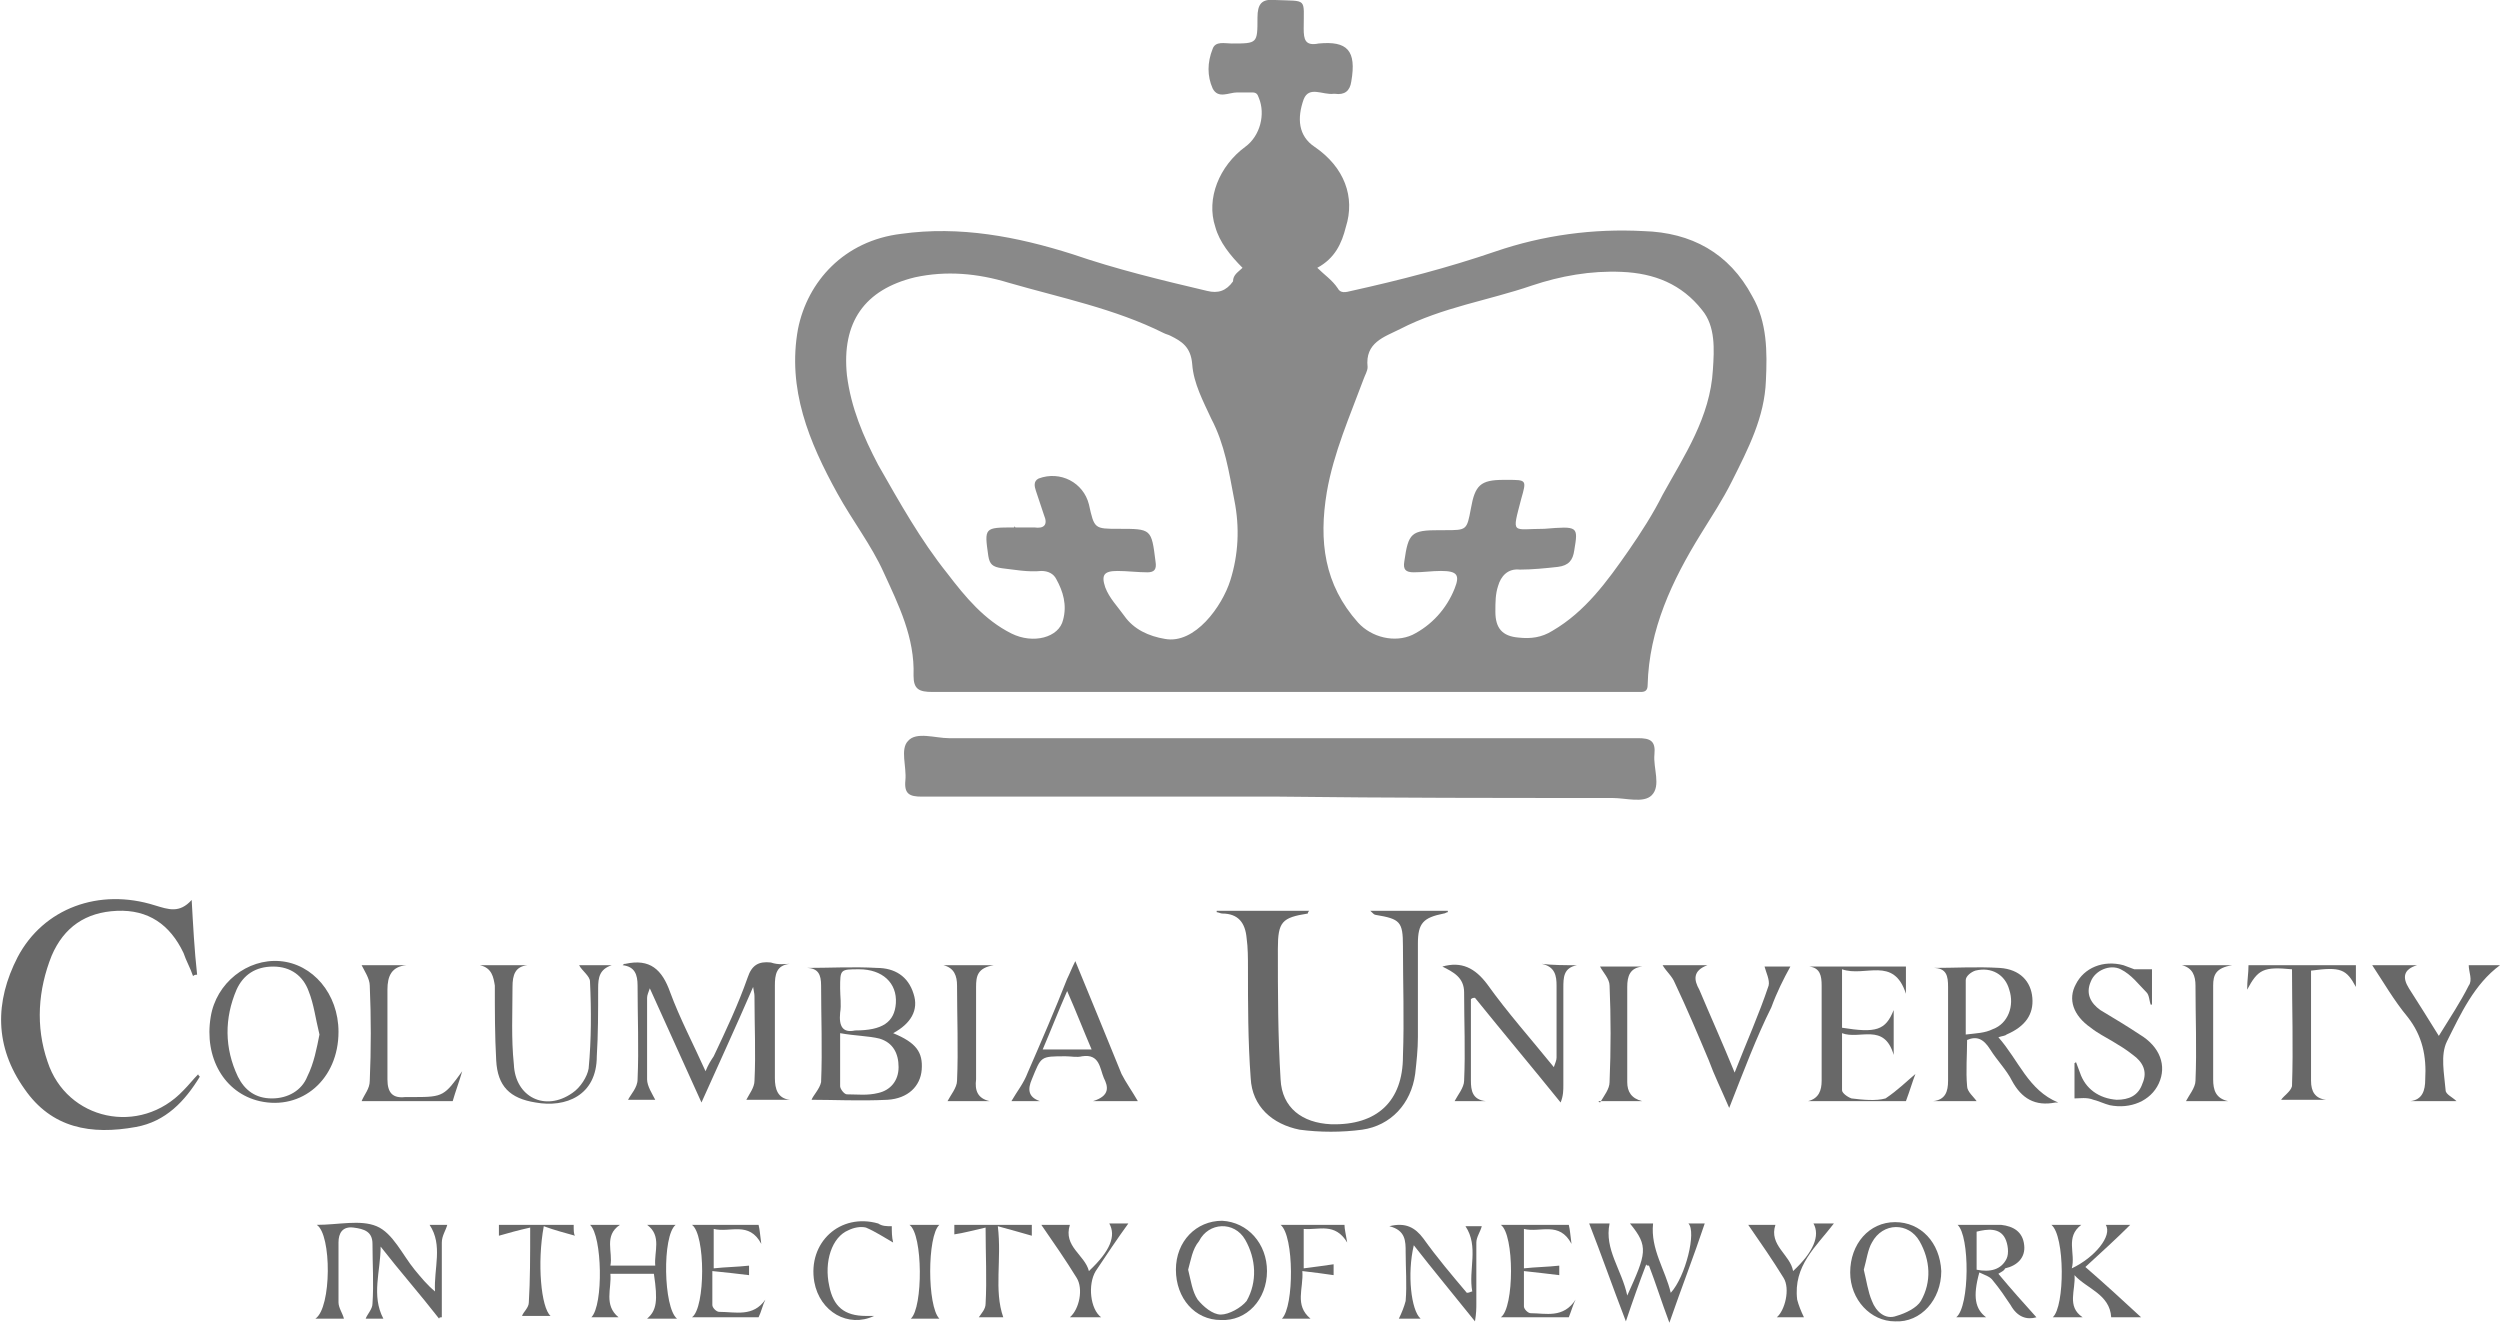 <?xml version="1.0" encoding="utf-8"?>
<!-- Generator: Adobe Illustrator 23.0.3, SVG Export Plug-In . SVG Version: 6.00 Build 0)  -->
<svg version="1.1" id="Layer_1" xmlns="http://www.w3.org/2000/svg" xmlns:xlink="http://www.w3.org/1999/xlink" x="0px" y="0px"
	 viewBox="0 0 183.9 97.3" style="enable-background:new 0 0 183.9 97.3;" xml:space="preserve">
<style type="text/css">
	.st0{fill:#686868;}
	.st1{fill:#898989;}
</style>
<g>
	<g>
		<path class="st0" d="M89.5,67c2.3,0,4.5,0,6.8,0c-0.1,0.1-0.1,0.2-0.1,0.2c-1.9,0.3-2.2,0.6-2.2,2.6c0,3.2,0,6.4,0.2,9.6
			c0.1,2.1,1.6,3.2,3.7,3.3c3.4,0.1,5.3-1.7,5.3-5c0.1-2.7,0-5.4,0-8.1c0-1.8-0.2-2-2-2.3c-0.1,0-0.2-0.1-0.4-0.3c2,0,3.9,0,5.7,0
			c0,0,0,0.1,0,0.1c-0.1,0-0.2,0.1-0.3,0.1c-1.5,0.3-1.9,0.7-1.9,2.2c0,2.3,0,4.6,0,6.9c0,0.9-0.1,1.8-0.2,2.7
			c-0.3,2.2-1.8,3.8-3.9,4.1c-1.5,0.2-3.1,0.2-4.6,0c-2-0.4-3.5-1.7-3.6-3.8c-0.2-2.7-0.2-5.4-0.2-8.1c0-0.7,0-1.5-0.1-2.2
			c-0.1-1.1-0.6-1.8-1.8-1.8c-0.1,0-0.3-0.1-0.4-0.1C89.5,67.1,89.5,67.1,89.5,67z"/>
		<path class="st0" d="M14.7,79.2c-1.1,1.8-2.5,3.3-4.7,3.7c-3.3,0.6-6.2,0.1-8.2-2.8c-2.2-3.1-2.2-6.4-0.5-9.7
			c1.9-3.6,6-5.1,10.1-3.8c1,0.3,1.8,0.6,2.7-0.4c0.1,1.8,0.2,3.7,0.4,5.5c-0.1,0-0.2,0-0.3,0.1c-0.2-0.6-0.5-1.1-0.7-1.7
			c-1-2.1-2.6-3.2-4.9-3.1c-2.3,0.1-3.9,1.2-4.8,3.3c-1,2.5-1.2,5.2-0.3,7.8c1.4,4.3,6.8,5.5,10,2.1c0.4-0.4,0.7-0.8,1.1-1.2
			C14.5,79,14.6,79.1,14.7,79.2z"/>
		<path class="st0" d="M58.1,70.9c-1,0.1-1.1,0.8-1.1,1.6c0,2.3,0,4.6,0,6.8c0,0.8,0.2,1.5,1.1,1.6c-1.1,0-2.3,0-3.2,0
			c0.2-0.4,0.6-0.9,0.6-1.4c0.1-2,0-4.1,0-6.1c0-0.2,0-0.3-0.1-0.8c-1.3,3-2.5,5.6-3.8,8.5c-1.3-2.9-2.5-5.5-3.8-8.4
			c-0.1,0.3-0.2,0.5-0.2,0.7c0,2,0,4,0,6c0,0.5,0.4,1.1,0.6,1.5c-0.5,0-1.4,0-2,0c0.2-0.4,0.7-0.9,0.7-1.5c0.1-2.3,0-4.6,0-6.9
			c0-0.8-0.2-1.4-1.1-1.5c0.1-0.1,0.1-0.1,0.2-0.1c1.8-0.4,2.7,0.4,3.3,2.1c0.7,1.9,1.7,3.8,2.6,5.8c0.2-0.5,0.4-0.8,0.6-1.1
			c0.9-1.9,1.8-3.8,2.5-5.8c0.3-0.9,0.8-1.2,1.7-1.1C57.3,71,57.7,70.9,58.1,70.9z"/>
		<path class="st0" d="M65.7,76c1.7,0.7,2.2,1.4,2.1,2.7c-0.1,1.2-1,2.1-2.5,2.2c-2,0.1-4,0-5.6,0c0.1-0.3,0.6-0.8,0.7-1.3
			c0.1-2.4,0-4.8,0-7.1c0-0.8-0.2-1.3-1.1-1.3c1.7,0,3.5-0.1,5.2,0c1.3,0,2.3,0.6,2.7,1.9C67.6,74.3,67,75.3,65.7,76z M61.8,76
			c0,1.5,0,2.7,0,3.9c0,0.2,0.3,0.6,0.5,0.6c0.8,0,1.5,0.1,2.3-0.1c0.9-0.2,1.5-0.9,1.5-1.9c0-1-0.4-1.8-1.4-2.1
			C63.9,76.2,62.9,76.2,61.8,76z M62.9,75.8c2,0,2.9-0.6,3-2c0.1-1.5-1-2.5-2.7-2.5c-1.4,0-1.4,0-1.4,1.4c0,0.6,0.1,1.2,0,1.8
			C61.7,75.5,62,76,62.9,75.8z"/>
		<path class="st0" d="M144.7,76.5c0,1.1-0.1,2.3,0,3.4c0,0.4,0.5,0.8,0.7,1.1c-0.9,0-2,0-3.2,0c0.9-0.1,1.1-0.7,1.1-1.5
			c0-2.3,0-4.6,0-6.9c0-0.8-0.1-1.4-1.1-1.4c1.6,0,3.2-0.1,4.9,0c1.5,0.1,2.3,1,2.4,2.2c0.1,1.2-0.5,2.1-1.9,2.7
			c-0.1,0.1-0.3,0.1-0.6,0.2c1.5,1.7,2.2,3.9,4.4,4.8c-0.1,0-0.2,0-0.2,0c-1.5,0.3-2.5-0.3-3.2-1.6c-0.4-0.8-1.1-1.5-1.6-2.3
			C145.9,76.4,145.4,76.2,144.7,76.5z M144.6,76.1c0.8-0.1,1.4-0.1,2-0.4c1.1-0.4,1.6-1.7,1.2-2.9c-0.3-1.1-1.3-1.7-2.5-1.4
			c-0.3,0.1-0.7,0.4-0.7,0.7C144.6,73.3,144.6,74.6,144.6,76.1z"/>
		<path class="st0" d="M24.9,75.9c0,3.5-2.7,5.8-5.8,5.1c-2.6-0.6-4.1-3.2-3.6-6.2c0.4-2.5,2.7-4.3,5.1-4.1
			C23,70.9,24.9,73.1,24.9,75.9z M23.5,76.1c-0.3-1.2-0.4-2.2-0.8-3.2c-0.4-1.1-1.3-1.8-2.6-1.8c-1.3,0-2.2,0.6-2.7,1.7
			c-0.9,2.1-0.9,4.3,0.1,6.4c0.5,1,1.3,1.6,2.5,1.6c1.2,0,2.2-0.6,2.6-1.6C23.1,78.2,23.3,77.1,23.5,76.1z"/>
		<path class="st0" d="M116,71c-1,0.2-1,0.9-1,1.7c0,2.4,0,4.8,0,7.1c0,0.4,0,0.8-0.2,1.3c-2.1-2.6-4.2-5.1-6.3-7.7
			c-0.1,0-0.2,0-0.3,0.1c0,1.3,0,2.5,0,3.8c0,0.7,0,1.5,0,2.2c0,0.7,0.1,1.4,1.1,1.5c-0.9,0-1.7,0-2.3,0c0.2-0.4,0.7-1,0.7-1.5
			c0.1-2.2,0-4.3,0-6.5c0-1.1-0.8-1.5-1.6-1.9c1.4-0.4,2.4,0.1,3.3,1.3c1.5,2.1,3.2,4,4.9,6.1c0.1-0.3,0.2-0.5,0.2-0.7
			c0-1.8,0-3.5,0-5.3c0-0.7-0.1-1.4-1.1-1.6C114.2,71,115.1,71,116,71z"/>
		<path class="st0" d="M140.9,79c-0.2,0.5-0.4,1.2-0.7,2c-2.4,0-4.8,0-7.2,0c0.8-0.2,1-0.8,1-1.5c0-2.3,0-4.7,0-7
			c0-0.7-0.1-1.3-0.9-1.4c2.3,0,4.7,0,7.1,0c0,0.6,0,1.2,0,2c-0.9-2.8-3-1.2-4.7-1.8c0,1.5,0,2.9,0,4.3c2.5,0.4,3.2,0.2,3.8-1.3
			c0,1.1,0,2.1,0,3.3c-0.7-2.4-2.5-1.1-3.8-1.6c0,1.5,0,2.9,0,4.2c0,0.2,0.4,0.5,0.7,0.6c0.8,0.1,1.8,0.2,2.5,0
			C139.6,80.2,140.3,79.5,140.9,79z"/>
		<path class="st0" d="M35.3,71c1.2,0,2.3,0,3.5,0c-0.9,0.1-1.1,0.7-1.1,1.6c0,1.9-0.1,3.8,0.1,5.7c0.1,2.4,2.3,3.5,4.3,2.1
			c0.6-0.4,1.1-1.2,1.2-1.8c0.2-2.1,0.2-4.3,0.1-6.4c0-0.4-0.6-0.8-0.8-1.2c0.6,0,1.5,0,2.4,0c-0.9,0.3-1,0.9-1,1.7
			c0,1.7,0,3.4-0.1,5c0,2.9-2.3,3.8-4.5,3.4c-1.9-0.3-2.8-1.2-2.9-3.1c-0.1-1.8-0.1-3.6-0.1-5.5C36.3,71.9,36.2,71.2,35.3,71z"/>
		<path class="st0" d="M127.2,81.5c-0.6-1.4-1.1-2.4-1.5-3.5c-0.8-1.9-1.6-3.8-2.5-5.7c-0.2-0.5-0.6-0.8-0.9-1.3c1,0,2.1,0,3.3,0
			c-1.1,0.4-1,1.1-0.6,1.8c0.8,1.9,1.7,3.9,2.6,6.1c0.9-2.3,1.8-4.3,2.5-6.4c0.1-0.4-0.2-1-0.3-1.4c0.5,0,1.3,0,1.9,0
			c-0.5,0.9-1,1.9-1.4,3C129.2,76.3,128.3,78.7,127.2,81.5z"/>
		<path class="st0" d="M152.6,80.8c0-0.8,0-1.7,0-2.6c0,0,0.1,0,0.1-0.1c0.1,0.3,0.2,0.5,0.3,0.8c0.4,1.2,1.4,1.9,2.7,2
			c0.9,0,1.6-0.3,1.9-1.2c0.4-0.9,0-1.6-0.7-2.1c-0.5-0.4-1-0.7-1.5-1c-0.5-0.3-1.1-0.6-1.6-1c-1.3-0.9-1.7-2.1-1.1-3.2
			c0.6-1.2,2-1.8,3.5-1.4c0.3,0.1,0.5,0.2,0.8,0.3c0.4,0,0.8,0,1.3,0c0,0.3,0,0.7,0,1.2c0,0.5,0,0.9,0,1.4c0,0-0.1,0-0.1,0
			c-0.1-0.3-0.1-0.7-0.3-0.9c-0.6-0.6-1.1-1.3-1.9-1.7c-0.8-0.4-1.9,0.1-2.2,0.9c-0.4,0.9,0,1.6,0.7,2.1c1,0.6,2,1.2,2.9,1.8
			c1.5,0.9,2,2.3,1.4,3.6c-0.6,1.3-2.1,1.9-3.6,1.6c-0.4-0.1-0.8-0.3-1.2-0.4C153.5,80.7,153,80.8,152.6,80.8z"/>
		<path class="st0" d="M83.7,81c-0.9,0-1.9,0-3.3,0c1.3-0.4,1.1-1.1,0.8-1.7c-0.3-0.7-0.3-1.8-1.6-1.6c-0.4,0.1-0.8,0-1.2,0
			c-1.9,0-1.8,0-2.5,1.7c-0.3,0.7-0.3,1.3,0.6,1.6c-0.8,0-1.5,0-2.1,0c0.4-0.7,0.9-1.3,1.2-2.1c1-2.3,2-4.6,2.9-6.9
			c0.2-0.4,0.3-0.7,0.6-1.3c1.2,2.9,2.3,5.6,3.4,8.3C82.8,79.6,83.3,80.3,83.7,81z M80.3,77.2c-0.6-1.4-1.1-2.7-1.8-4.3
			c-0.7,1.6-1.2,2.9-1.8,4.3C78,77.2,79.1,77.2,80.3,77.2z"/>
		<path class="st0" d="M181.6,71c0.6,0,1.5,0,2.3,0c-1.9,1.4-2.9,3.6-3.9,5.6c-0.5,1-0.2,2.4-0.1,3.6c0,0.3,0.5,0.5,0.8,0.8
			c-1.1,0-2.2,0-3.4,0c0.9-0.1,1.1-0.8,1.1-1.6c0.1-1.7-0.2-3.2-1.3-4.6c-1-1.2-1.8-2.6-2.6-3.8c0.9,0,2,0,3.3,0
			c-1,0.3-1.1,0.9-0.6,1.7c0.7,1.1,1.4,2.2,2.2,3.5c0.8-1.3,1.6-2.5,2.2-3.7C181.9,72.1,181.6,71.5,181.6,71z"/>
		<path class="st0" d="M23.3,90.1c1.6,0,3.2-0.4,4.4,0.1c1.2,0.5,1.9,2.1,2.8,3.2c0.5,0.6,0.9,1.1,1.5,1.6c-0.1-1.7,0.6-3.4-0.4-4.9
			c0.4,0,0.9,0,1.3,0c-0.1,0.4-0.4,0.8-0.4,1.3c0,1.5,0,3,0,4.5c0,0.3,0,0.7,0,1c-0.1,0-0.2,0-0.2,0.1c-1.4-1.8-2.9-3.5-4.3-5.3
			c0,1.8-0.7,3.6,0.2,5.3c-0.3,0-0.9,0-1.3,0c0.1-0.3,0.5-0.7,0.5-1.1c0.1-1.5,0-2.9,0-4.4c0-0.9-0.6-1.1-1.4-1.2
			c-0.8-0.1-1.1,0.4-1.1,1.1c0,1.5,0,2.9,0,4.4c0,0.4,0.3,0.8,0.4,1.2c-0.6,0-1.3,0-2.1,0C24.4,96.2,24.4,90.8,23.3,90.1z"/>
		<path class="st0" d="M26.6,81c0.2-0.5,0.6-0.9,0.6-1.5c0.1-2.3,0.1-4.7,0-7c0-0.5-0.4-1.1-0.6-1.5c0.9,0,2.1,0,3.3,0
			c-1.1,0.1-1.4,0.8-1.4,1.8c0,2.2,0,4.4,0,6.6c0,1,0.4,1.4,1.3,1.3c0.2,0,0.5,0,0.7,0c2.1,0,2.2-0.1,3.5-1.9
			c-0.2,0.7-0.5,1.5-0.7,2.2c-1.2,0-2.4,0-3.6,0C28.6,81,27.5,81,26.6,81z"/>
		<path class="st0" d="M165.3,72.8c0-0.7,0.1-1.2,0.1-1.8c2.6,0,5.2,0,7.9,0c0,0.6,0,1.1,0,1.6c-0.7-1.3-1.1-1.5-3.3-1.2
			c0,1.2,0,2.4,0,3.6c0,1.5,0,3,0,4.5c0,0.8,0.3,1.3,1.1,1.4c-1.1,0-2.3,0-3.3,0c0.2-0.3,0.7-0.6,0.8-1c0.1-2.9,0-5.7,0-8.6
			C166.5,71.1,166.1,71.3,165.3,72.8z"/>
		<path class="st0" d="M122.8,97.3c-0.6-1.6-1-2.9-1.5-4.2c-0.1,0-0.2,0-0.2-0.1c-0.5,1.3-1,2.7-1.5,4.2c-1-2.6-1.8-4.9-2.7-7.2
			c0.4,0,1,0,1.5,0c-0.4,1.9,0.9,3.4,1.3,5.3c1.4-3.1,1.6-3.6,0.2-5.3c0.7,0,1.3,0,1.7,0c-0.2,1.9,0.9,3.4,1.3,5.1
			c1.1-1.2,1.9-4.5,1.3-5.1c0.5,0,1,0,1.2,0C124.6,92.4,123.7,94.7,122.8,97.3z"/>
		<path class="st0" d="M49.8,97c-0.8,0-1.5,0-2.2,0c0.7-0.6,0.8-1.3,0.5-3.3c-1,0-2,0-3.2,0c0.1,1.1-0.5,2.3,0.6,3.2
			c-0.6,0-1.3,0-2,0c0.9-0.9,0.8-6-0.1-6.8c0.8,0,1.5,0,2.2,0c-1.2,0.8-0.5,2-0.7,3c1.1,0,2.2,0,3.3,0c-0.1-1,0.5-2.2-0.6-3
			c0.7,0,1.4,0,2.1,0C48.7,90.9,48.8,96.2,49.8,97z"/>
		<path class="st0" d="M147,93.7c1,1.2,1.9,2.2,2.8,3.2c-0.7,0.2-1.4,0-1.9-0.9c-0.4-0.6-0.8-1.2-1.3-1.8c-0.2-0.3-0.6-0.4-1-0.6
			c-0.5,1.8-0.3,2.7,0.5,3.3c-0.7,0-1.5,0-2.2,0c1-0.8,1-6,0.1-6.8c1,0,2.1,0,3.2,0c0.9,0.1,1.6,0.5,1.7,1.5
			c0.1,0.9-0.5,1.5-1.4,1.7C147.4,93.5,147.3,93.5,147,93.7z M145.4,93.4c1,0.2,1.8,0,2.2-0.8c0.2-0.4,0.1-1.1-0.1-1.5
			c-0.4-0.8-1.3-0.7-2.1-0.5C145.4,91.5,145.4,92.4,145.4,93.4z"/>
		<path class="st0" d="M153.2,96.9c-0.7,0-1.4,0-2.2,0c0.9-0.8,0.9-6-0.1-6.8c0.8,0,1.5,0,2.2,0c-1.2,0.9-0.4,2.1-0.7,3.2
			c1.7-0.8,3-2.4,2.5-3.2c0.6,0,1.2,0,1.8,0c-1,1-2.1,2-3.3,3.1c1.5,1.3,2.8,2.5,4.1,3.7c-0.7,0-1.5,0-2.2,0
			c-0.1-1.7-1.8-2.1-2.7-3.1C152.7,94.9,152,96.1,153.2,96.9z"/>
		<path class="st0" d="M72.8,81c-1.1,0-2.2,0-3.1,0c0.2-0.4,0.7-1,0.7-1.5c0.1-2.3,0-4.7,0-7c0-0.7-0.2-1.3-1-1.5c1.1,0,2.3,0,3.7,0
			c-1.2,0.2-1.3,0.8-1.3,1.6c0,2.3,0,4.6,0,6.8C71.7,80.2,71.9,80.8,72.8,81z"/>
		<path class="st0" d="M163.9,81c-1.1,0-2.2,0-3.1,0c0.2-0.4,0.7-1,0.7-1.5c0.1-2.3,0-4.7,0-7c0-0.7-0.2-1.3-1-1.5
			c1.1,0,2.3,0,3.7,0c-1.2,0.2-1.4,0.7-1.4,1.5c0,2.3,0,4.6,0,6.9C162.8,80.2,163,80.8,163.9,81z"/>
		<path class="st0" d="M120.8,81c-1,0-2.1,0-3.1,0c-0.1,0-0.2,0,0,0.1c0.3-0.5,0.7-1,0.7-1.5c0.1-2.4,0.1-4.8,0-7.1
			c0-0.5-0.5-1-0.7-1.4c0.8,0,2,0,3.1,0c-0.9,0.1-1.1,0.7-1.1,1.5c0,2.3,0,4.7,0,7C119.7,80.3,120,80.8,120.8,81z"/>
		<path class="st0" d="M93.2,93.5c0,2.1-1.5,3.7-3.4,3.6c-1.9,0-3.3-1.6-3.3-3.7c0-2.1,1.5-3.6,3.4-3.6
			C91.8,89.9,93.2,91.5,93.2,93.5z M87.4,93.4c0.2,0.8,0.3,1.6,0.7,2.2c0.4,0.5,1.1,1.1,1.7,1.1c0.6,0,1.5-0.5,1.9-1
			c0.8-1.4,0.7-3.1-0.1-4.5c-0.8-1.4-2.7-1.3-3.4,0.1C87.7,91.9,87.6,92.7,87.4,93.4z"/>
		<path class="st0" d="M136.1,93.6c0-2.1,1.4-3.7,3.3-3.7c1.9,0,3.3,1.5,3.4,3.6c0,2.1-1.5,3.8-3.4,3.7
			C137.6,97.2,136.1,95.6,136.1,93.6z M137.1,93.4c0.2,0.8,0.3,1.6,0.6,2.3c0.3,0.8,1,1.4,1.8,1.1c0.7-0.2,1.5-0.6,1.8-1.1
			c0.8-1.4,0.7-3-0.1-4.4c-0.8-1.4-2.7-1.4-3.5,0.1C137.4,91.9,137.3,92.7,137.1,93.4z"/>
		<path class="st0" d="M108.3,95c-0.3-1.6,0.5-3.3-0.5-4.8c0.4,0,0.9,0,1.2,0c-0.1,0.4-0.4,0.8-0.4,1.2c0,1.5,0,3,0,4.5
			c0,0.3,0,0.7-0.1,1.3c-1.6-2-3.1-3.8-4.5-5.6c-0.5,2.1-0.2,4.8,0.5,5.4c-0.6,0-1.1,0-1.6,0c0.2-0.4,0.4-0.9,0.5-1.3
			c0.1-1.2,0-2.4,0-3.6c0-0.8,0-1.6-1.2-1.9c1.2-0.3,1.9,0.1,2.5,0.9c1,1.4,2.1,2.7,3.2,4C108.1,95.1,108.2,95,108.3,95z"/>
		<path class="st0" d="M115.9,95.6c-0.2,0.4-0.3,0.8-0.5,1.3c-1.7,0-3.4,0-5,0c1-0.7,1-6.1,0-6.8c1.6,0,3.2,0,5,0
			c0.1,0.4,0.1,0.7,0.2,1.4c-0.9-1.7-2.3-0.8-3.5-1.1c0,1,0,1.8,0,2.9c0.9-0.1,1.7-0.1,2.6-0.2c0,0.1,0,0.5,0,0.7
			c-0.8-0.1-1.7-0.2-2.6-0.3c0,1,0,1.8,0,2.6c0,0.2,0.3,0.5,0.5,0.5C113.7,96.6,115,97,115.9,95.6z"/>
		<path class="st0" d="M50.9,90.1c1.6,0,3.2,0,4.9,0c0.1,0.4,0.1,0.7,0.2,1.4c-0.9-1.7-2.3-0.8-3.5-1.1c0,1,0,1.8,0,2.9
			c0.9-0.1,1.7-0.1,2.6-0.2c0,0.2,0,0.5,0,0.7c-0.8-0.1-1.7-0.2-2.7-0.3c0,0.9,0,1.7,0,2.5c0,0.2,0.3,0.5,0.5,0.5
			c1.2,0,2.5,0.4,3.4-0.9c-0.2,0.4-0.3,0.9-0.5,1.3c-1.7,0-3.3,0-4.9,0C51.9,96.2,51.9,90.8,50.9,90.1z"/>
		<path class="st0" d="M130.6,90.1c-0.5,1.5,1.1,2.2,1.3,3.4c1.5-1.4,2-2.6,1.5-3.5c0.5,0,1.1,0,1.5,0c-1.3,1.7-3,3.1-2.7,5.6
			c0.1,0.4,0.3,0.9,0.5,1.3c-0.5,0-1.2,0-2,0c0.6-0.5,1-2.1,0.5-2.9c-0.8-1.3-1.7-2.6-2.6-3.9C129.3,90.1,130,90.1,130.6,90.1z"/>
		<path class="st0" d="M78.7,90.1c-0.5,1.6,1.1,2.2,1.4,3.4c1.6-1.5,2-2.6,1.5-3.5c0.5,0,1.1,0,1.4,0c-0.8,1.1-1.6,2.3-2.4,3.5
			c-0.6,1-0.4,2.8,0.4,3.4c-0.2,0-0.5,0-0.7,0c-0.5,0-1,0-1.6,0c0.7-0.6,1-2.1,0.5-2.9c-0.8-1.3-1.7-2.6-2.6-3.9
			C77.3,90.1,78,90.1,78.7,90.1z"/>
		<path class="st0" d="M96.4,97c-0.7,0-1.4,0-2.1,0c0.9-0.9,0.9-6.1-0.1-6.9c1.4,0,2.8,0,4.2,0c0.1,0,0.3,0,0.5,0
			c0,0.3,0.1,0.7,0.2,1.3c-0.9-1.5-2.1-0.9-3.2-1c0,1,0,1.8,0,2.9c0.8-0.1,1.5-0.2,2.2-0.3c0,0.2,0,0.5,0,0.8
			c-0.7-0.1-1.4-0.2-2.3-0.3C95.9,94.8,95.2,96,96.4,97z"/>
		<path class="st0" d="M65.6,90.2c0,0.4,0,0.8,0.1,1.2c-0.7-0.4-1.3-0.8-2-1.1c-0.4-0.1-0.9,0-1.3,0.2c-1.2,0.5-1.8,2.3-1.4,4.1
			c0.3,1.5,1.1,2.2,2.7,2.2c0.2,0,0.3,0,0.6,0c-1.9,0.9-4-0.3-4.4-2.5c-0.5-2.9,1.9-5.1,4.7-4.3C64.9,90.2,65.2,90.2,65.6,90.2z"/>
		<path class="st0" d="M75.9,90.1c0,0.4,0,0.7,0,0.8c-0.7-0.2-1.4-0.4-2.5-0.7c0.3,2.5-0.3,4.7,0.4,6.7c-0.5,0-1.2,0-1.8,0
			c0.2-0.3,0.5-0.6,0.5-1c0.1-1.8,0-3.6,0-5.6c-0.9,0.2-1.6,0.4-2.3,0.5c0,0,0-0.4,0-0.7C72.2,90.1,74,90.1,75.9,90.1z"/>
		<path class="st0" d="M39,90.3c-0.9,0.2-1.6,0.4-2.3,0.6c0-0.1,0-0.4,0-0.8c1.9,0,3.7,0,5.5,0c0,0.4,0,0.7,0.1,0.8
			c-0.7-0.2-1.5-0.4-2.3-0.7c-0.5,2.7-0.2,6,0.5,6.6c-0.8,0-1.5,0-2.1,0c0.1-0.3,0.5-0.6,0.5-1C39,94.2,39,92.4,39,90.3z"/>
		<path class="st0" d="M66.9,90.1c0.8,0,1.5,0,2.2,0c-0.9,0.8-0.9,6,0,6.9c-0.7,0-1.4,0-2.1,0C67.9,96.2,67.9,90.8,66.9,90.1z"/>
	</g>
	<path class="st1" d="M91.4,19.7c-0.9-0.9-1.7-1.9-2-3c-0.7-2.1,0.3-4.5,2.2-5.9c1.1-0.8,1.5-2.4,1-3.6c-0.1-0.3-0.2-0.4-0.5-0.4
		c-0.4,0-0.7,0-1.1,0c-0.6,0-1.4,0.5-1.8-0.3c-0.4-0.9-0.4-1.9,0-2.9c0.2-0.6,0.9-0.4,1.4-0.4c1.9,0,1.9,0,1.9-1.9
		c0-1,0.3-1.4,1.3-1.3c2.4,0.1,2.1-0.2,2.1,2.1c0,0.8,0.1,1.3,1.1,1.1C99.1,3,99.8,3.7,99.4,6c-0.1,0.7-0.5,1-1.2,0.9
		c0,0-0.1,0-0.1,0c-0.8,0.1-1.8-0.6-2.2,0.4c-0.5,1.4-0.4,2.7,0.8,3.5c2.2,1.5,3,3.7,2.3,5.9c-0.3,1.2-0.8,2.3-2.1,3
		c0.5,0.5,1.1,0.9,1.5,1.5c0.2,0.4,0.6,0.3,1,0.2c3.6-0.8,7.1-1.7,10.6-2.9c3.5-1.2,7.2-1.7,10.9-1.5c3.5,0.1,6.3,1.6,8,4.8
		c1.1,1.9,1.1,4.1,1,6.2c-0.1,2.7-1.3,5-2.5,7.4c-0.7,1.4-1.5,2.6-2.3,3.9c-2.1,3.4-3.8,7-3.9,11.1c0,0.4-0.2,0.5-0.5,0.5
		c-0.2,0-0.5,0-0.7,0c-17.1,0-34.3,0-51.4,0c-1,0-1.4-0.2-1.4-1.2c0.1-2.8-1.1-5.2-2.2-7.6c-0.9-2-2.3-3.8-3.4-5.8
		c-2.1-3.8-3.7-7.7-2.9-12.1c0.7-3.5,3.4-6.5,7.6-7c4.3-0.6,8.5,0.2,12.6,1.5c3.2,1.1,6.5,1.9,9.9,2.7c0.8,0.2,1.4,0,1.9-0.7
		C90.7,20.2,91.1,20,91.4,19.7z M118.6,58.7c1,0,2.3,0.4,2.9-0.2c0.7-0.7,0.1-2,0.2-3c0.1-1-0.3-1.2-1.2-1.2c-16.9,0-33.8,0-50.7,0
		c-1,0-2.4-0.5-3,0.2c-0.6,0.6-0.1,1.9-0.2,2.9c-0.1,1,0.3,1.2,1.2,1.2c8.8,0,17.5,0,26.3,0C102.3,58.7,110.4,58.7,118.6,58.7z
		 M115.8,40.5c-0.1,0.7-0.4,1.1-1.2,1.2c-0.9,0.1-1.9,0.2-2.8,0.2c-0.9-0.1-1.4,0.5-1.6,1.2c-0.2,0.6-0.2,1.2-0.2,1.9
		c0,1.2,0.5,1.8,1.7,1.9c0.9,0.1,1.7,0,2.5-0.5c2.4-1.4,4-3.6,5.6-5.9c0.9-1.3,1.8-2.7,2.5-4.1c1.6-2.9,3.5-5.7,3.7-9.2
		c0.1-1.5,0.2-3.2-0.8-4.4c-1.5-1.9-3.5-2.7-5.9-2.8c-2.3-0.1-4.5,0.3-6.6,1c-3.2,1.1-6.6,1.6-9.7,3.2c-1.2,0.6-2.6,1-2.4,2.8
		c0,0.3-0.2,0.6-0.3,0.9c-1,2.7-2.2,5.4-2.7,8.3c-0.6,3.6-0.2,6.8,2.3,9.6c1,1.1,2.7,1.5,4,0.9c1.4-0.7,2.5-1.9,3.1-3.4
		c0.4-1,0.2-1.3-1-1.3c-0.7,0-1.3,0.1-2,0.1c-0.6,0-0.8-0.2-0.7-0.8c0.3-2.1,0.5-2.3,2.6-2.3c0.1,0,0.3,0,0.4,0c1.6,0,1.6,0,1.9-1.6
		c0.3-1.7,0.7-2.1,2.4-2.1c0.1,0,0.2,0,0.3,0c1.4,0,1.4,0,1,1.4c-0.7,2.7-0.7,2.2,1.7,2.2C116.1,38.7,116.1,38.7,115.8,40.5z
		 M74.7,38.8c0.5,0,0.9,0,1.4,0c0.7,0.1,1-0.2,0.7-0.9c-0.2-0.6-0.4-1.2-0.6-1.8c-0.1-0.3-0.2-0.7,0.2-0.9c1.6-0.6,3.3,0.3,3.7,1.9
		c0.4,1.8,0.4,1.8,2.2,1.8c2.4,0,2.4,0,2.7,2.4c0.1,0.6-0.1,0.8-0.6,0.8c-0.7,0-1.5-0.1-2.2-0.1c-1,0-1.2,0.3-0.9,1.2
		c0.3,0.8,0.9,1.4,1.4,2.1c0.7,1,1.8,1.5,3,1.7c2.2,0.4,4.2-2.4,4.8-4.3c0.6-1.9,0.7-3.9,0.3-5.9c-0.4-2.1-0.7-4.1-1.7-6
		c-0.6-1.3-1.3-2.6-1.4-4c-0.1-1.3-0.8-1.7-1.6-2.1c-0.2-0.1-0.3-0.1-0.5-0.2c-3.6-1.8-7.6-2.6-11.4-3.7c-2.3-0.7-4.6-0.9-6.9-0.4
		c-3.7,0.9-5.4,3.3-5,7.2c0.3,2.4,1.2,4.5,2.3,6.6c1.6,2.8,3.1,5.5,5.1,8c1.3,1.7,2.7,3.4,4.7,4.4c1.6,0.8,3.5,0.3,3.8-1
		c0.3-1.1,0-2.1-0.5-3c-0.2-0.4-0.6-0.6-1.1-0.6c-1,0.1-2-0.1-2.9-0.2c-0.7-0.1-0.9-0.3-1-0.9c-0.3-2.1-0.3-2.1,1.9-2.1
		C74.6,38.7,74.6,38.7,74.7,38.8C74.7,38.7,74.7,38.7,74.7,38.8z"/>
</g>
</svg>
